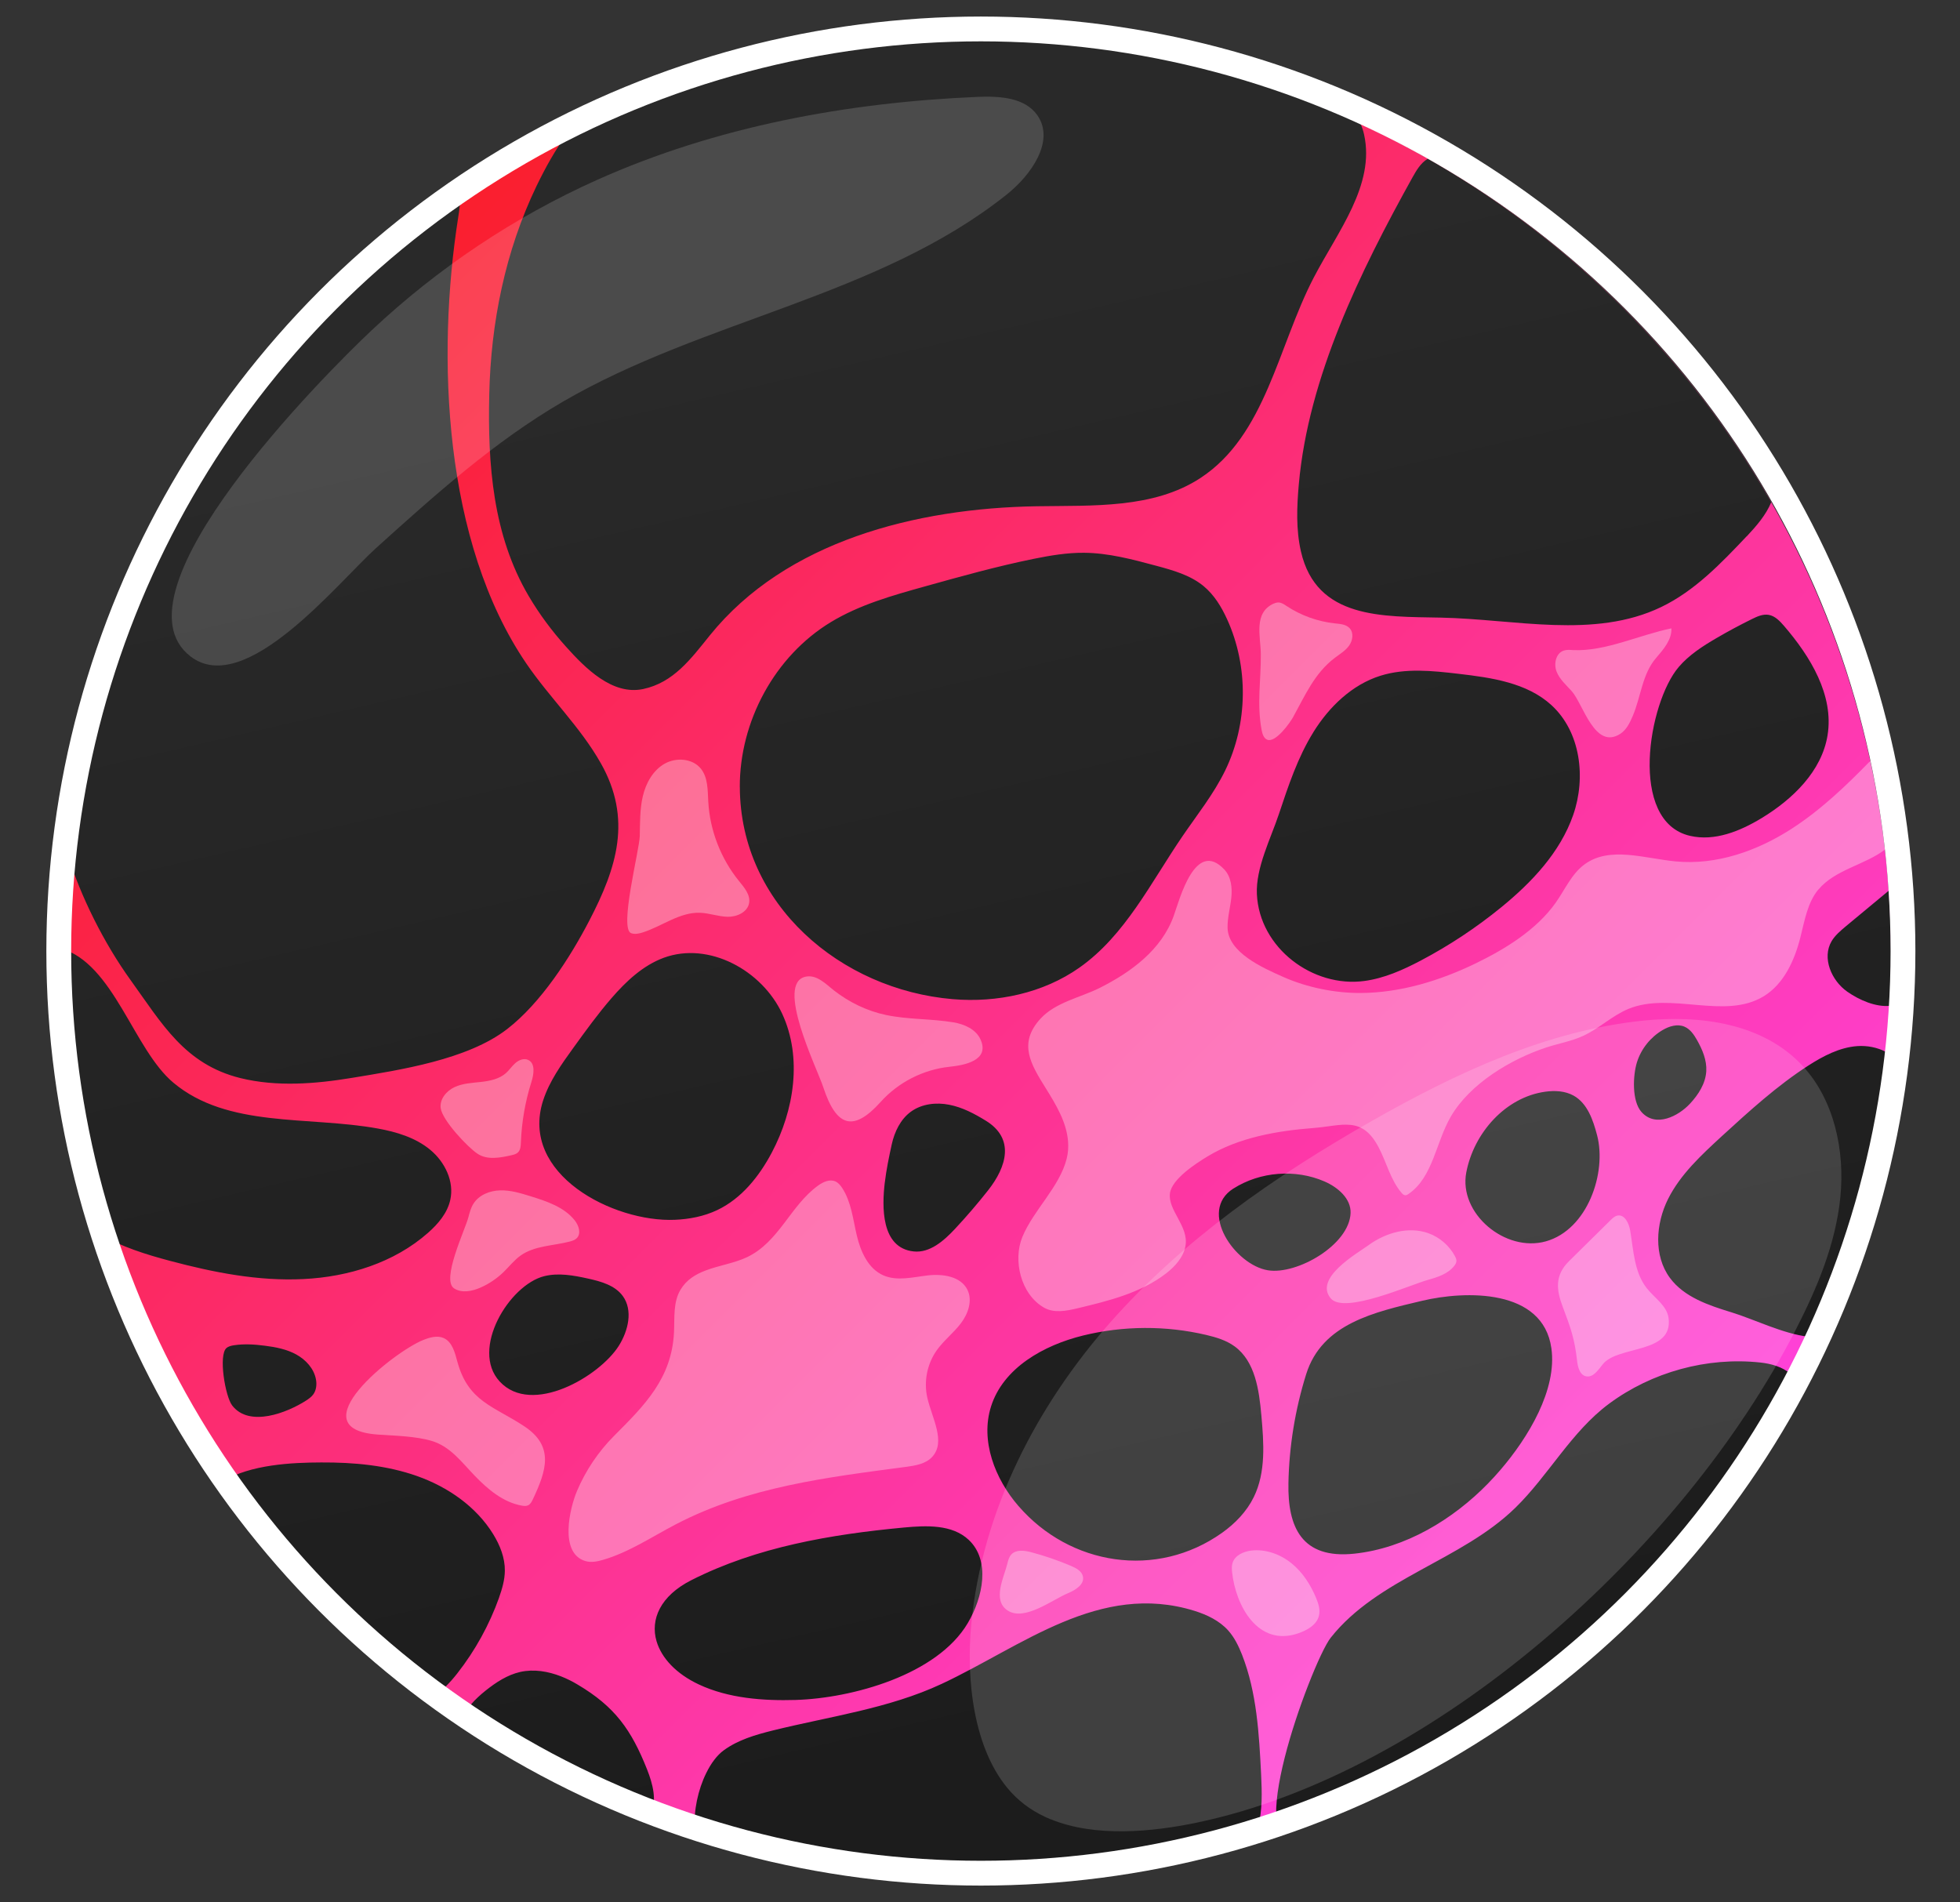 <?xml version="1.0" encoding="UTF-8"?> <svg xmlns="http://www.w3.org/2000/svg" xmlns:xlink="http://www.w3.org/1999/xlink" viewBox="0 0 474 460"><rect x="0" y="0" width="474" height="460" fill="#333333" stroke="none"/> <defs> <style> .cls-1 { mix-blend-mode: screen; opacity: .16; } .cls-1, .cls-2 { fill: #fff; } .cls-3 { fill: none; stroke: #fff; stroke-linejoin: round; stroke-width: 6px; } .cls-4 { fill: url(#_Безымянный_градиент_44); } .cls-5 { isolation: isolate; } .cls-2 { opacity: .33; } .cls-6 { fill: url(#_Безымянный_градиент_5); } </style> <linearGradient id="_Безымянный_градиент_5" data-name="Безымянный градиент 5" x1="78.74" y1="74.27" x2="392.35" y2="387.88" gradientUnits="userSpaceOnUse"> <stop offset="0" stop-color="#fa1e2c"></stop> <stop offset="1" stop-color="#ff42dc"></stop> </linearGradient> <linearGradient id="_Безымянный_градиент_44" data-name="Безымянный градиент 44" x1="277.31" y1="417.63" x2="198.25" y2="75.99" gradientUnits="userSpaceOnUse"> <stop offset="0" stop-color="#1c1c1c"></stop> <stop offset="1" stop-color="#292929"></stop> </linearGradient> </defs> <g class="cls-5"> <g id="_Слой_1" data-name="Слой 1"> <g> <g> <path class="cls-6" d="M457.31,231.07c0-5.28-.18-10.51-.55-15.69-.24-3.32-.53-6.65-.93-9.94-.82-7.25-2.01-14.41-3.53-21.45-4.82-22.29-12.99-43.35-23.97-62.59-19.71-34.58-48.47-63.34-83.04-83.07-5.3-3.01-10.72-5.83-16.28-8.39-28.41-13.25-60.07-20.63-93.47-20.63-35.33,0-68.71,8.26-98.35,22.97h-.02c-9.01,4.46-17.68,9.52-25.94,15.13C59.61,82.41,23.53,138.61,15.49,203.52c-1.04,8.39-1.61,16.92-1.68,25.58v.02c-.02,.64-.02,1.3-.02,1.95,0,23.51,3.65,46.19,10.47,67.45v.02c6.83,21.52,16.9,41.6,29.61,59.71,13.99,19.99,31.22,37.56,50.92,51.94,2.34,1.74,4.73,3.4,7.14,5.01,14.09,9.5,29.32,17.39,45.45,23.46,3.49,1.33,7.03,2.56,10.61,3.67,21.3,6.83,43.99,10.51,67.54,10.51s47.01-3.8,68.62-10.85h.02c1.52-.46,3.01-.97,4.51-1.52,53.99-18.84,98.44-57.97,124.25-108.25,1.52-2.96,2.96-5.94,4.33-8.97,9.79-21.34,16.28-44.5,18.8-68.86v-.02c.4-3.69,.69-7.4,.9-11.14,.22-4.02,.33-8.08,.33-12.15Z"></path> <path class="cls-2" d="M164.57,311.9c-1.8,3-1.41,6.76-1.57,10.25-.53,11.2-7.12,17.7-14.51,25.11-3.8,3.81-6.86,8.37-8.96,13.33-1.75,4.16-4.34,14.97,2,16.92,1.41,.43,2.92,.12,4.33-.29,6.26-1.83,11.76-5.55,17.53-8.56,17.44-9.1,36.52-11.37,55.69-13.92,2.27-.3,4.74-.7,6.31-2.36,3.48-3.69-.03-9.46-1.14-14.42-.87-3.88-.03-8.12,2.27-11.38,1.69-2.39,4.06-4.2,5.84-6.53,1.77-2.32,2.9-5.54,1.59-8.16-1.62-3.25-5.99-3.87-9.6-3.45-3.6,.42-7.41,1.44-10.73-.02-3.68-1.62-5.5-5.77-6.42-9.68-.92-3.91-1.33-8.09-3.53-11.45-.42-.64-.92-1.25-1.61-1.57-1.39-.64-3.01,.11-4.24,1.01-6.72,4.88-9.39,13.6-17.18,17.31-3.02,1.43-6.73,1.97-9.98,3.2-2.45,.93-4.65,2.25-6.09,4.66Zm34.54-48.95c-1.52-4.62-11.79-25.29-4.21-26.77,2.68-.52,4.86,1.84,6.78,3.34,3.68,2.87,7.99,4.96,12.55,5.93,5.37,1.14,10.94,.88,16.36,1.79,2.63,.44,5.39,1.66,6.51,4.08,2.41,5.21-4.04,6.3-7.44,6.66-6.35,.66-12.42,3.75-16.69,8.51-6.61,7.35-10.7,6.04-13.86-3.53Zm-44.39-60.75c.07-3.23,0-6.51,.74-9.65,.74-3.15,2.44-6.23,5.24-7.84,2.8-1.61,6.81-1.32,8.82,1.21,1.72,2.17,1.61,5.2,1.77,7.96,.39,6.97,3.04,13.79,7.44,19.2,1.27,1.56,2.79,3.33,2.43,5.32-.39,2.21-2.97,3.36-5.21,3.31-2.24-.05-4.41-.89-6.65-.97-4.92-.18-9.15,3.24-13.84,4.75-.92,.29-1.92,.51-2.82,.19-2.97-1.06,2-20.09,2.08-23.48Zm-41.43,92.11c.29-1.1,.59-2.22,1.19-3.19,1.33-2.14,3.97-3.19,6.49-3.25,2.52-.07,4.98,.69,7.39,1.44,3.91,1.22,8.05,2.59,10.61,5.79,1,1.25,1.65,3.22,.5,4.35-.44,.43-1.06,.63-1.65,.79-4.03,1.06-8.54,.98-11.94,3.41-1.54,1.1-2.72,2.63-4.07,3.95-1.63,1.58-3.54,2.88-5.62,3.79-2.03,.89-4.51,1.39-6.37,.19-3.17-2.05,2.63-14.08,3.47-17.25Zm-6.72-26.33c-.27-2.16,1.39-4.17,3.37-5.08,1.97-.92,4.21-1.01,6.37-1.25,2.16-.24,4.43-.7,6.05-2.14,.83-.74,1.44-1.7,2.28-2.43,.84-.73,2.04-1.22,3.06-.77,1.81,.8,1.42,3.44,.82,5.33-1.5,4.74-2.36,9.68-2.55,14.64-.03,.87-.09,1.84-.72,2.43-.41,.39-.99,.53-1.55,.66-2.74,.63-5.83,1.21-8.18-.33-2.39-1.56-8.57-8.12-8.94-11.05Zm-4.17,56.06c1.55-.62,3.33-1.13,4.86-.47,2.13,.92,2.76,3.57,3.37,5.81,2.64,9.63,8.83,10.69,16.17,15.55,7.29,4.83,5.35,10.69,2.06,17.67-.27,.58-.6,1.2-1.19,1.46-.45,.2-.97,.14-1.45,.06-4.49-.79-8.19-3.9-11.36-7.18-3.25-3.36-5.94-7.13-10.48-8.48-3.8-1.14-9-1.26-12.97-1.53-19.66-1.34,3.78-20.03,10.98-22.89Zm337.36-108.95c-2.67,3.23-3.34,7.6-4.38,11.67-1.41,5.54-3.98,11.2-8.86,14.18-9.5,5.77-22.44-1.19-32.72,3.05-3.93,1.63-7.07,4.75-10.94,6.52-2.81,1.3-5.94,1.83-8.9,2.8-8.51,2.8-18.43,8.7-23.09,16.7-3.64,6.23-4.29,14.63-10.23,18.73-.24,.16-.49,.33-.79,.31-.37,0-.66-.29-.9-.57-2.65-3.11-3.6-7.27-5.48-10.89-4.06-7.86-8.86-5.33-15.8-4.8-8.79,.68-18.09,2.27-25.72,6.92-2.69,1.63-8.53,5.39-9.01,8.84-.58,4.11,4.6,8,3.75,12.75-.49,2.76-2.52,4.97-4.71,6.67-6.1,4.71-13.83,6.61-21.32,8.4-2.74,.66-5.77,1.26-8.2-.15-5.65-3.25-7.53-11.49-5.21-17.1,2.74-6.58,8.97-12.02,10.71-18.91,.35-1.37,.44-2.81,.33-4.22-.38-4.66-2.9-8.82-5.37-12.79-3.64-5.85-6.78-10.87-1.28-16.86,3.62-3.95,9.63-5.1,14.25-7.4,7.58-3.8,15.04-9.23,17.98-17.52,1.41-3.93,5.19-18.62,12.22-11.14,1.66,1.77,1.94,4.44,1.68,6.87-.26,2.41-.95,4.79-.9,7.22,.13,5.99,8.53,9.7,13.36,11.84,5.97,2.67,12.73,3.95,18.76,3.93,9.7-.04,19.2-2.96,27.92-7.18,7.11-3.45,14.67-8.09,19.31-14.65,2.25-3.18,3.84-6.96,6.96-9.26,6.08-4.49,14.54-1.44,22.07-.73,9.83,.95,19.69-2.52,27.99-7.87,7.09-4.57,13.19-10.4,19.07-16.44,1.52,7.03,2.7,14.2,3.53,21.45-4.68,3.64-12.11,4.86-16.06,9.65Zm-131.69-69.13c.37-.17,.77-.28,1.18-.26,.69,.04,1.29,.45,1.86,.83,3.51,2.33,7.59,3.79,11.77,4.23,1.26,.13,2.65,.23,3.51,1.16,1.04,1.12,.76,2.98-.13,4.22-.89,1.24-2.25,2.04-3.46,2.96-4.89,3.69-7.2,9.12-10.07,14.31-.74,1.35-4.23,6.29-6.26,5.48-.87-.35-1.18-1.41-1.36-2.33-1.2-6.38-.13-12.22-.2-18.44-.04-4.18-1.83-9.95,3.14-12.17Zm72.03,21.19c-1.34-1.49-2.93-2.86-3.66-4.73-.73-1.87-.18-4.46,1.73-5.09,.7-.23,1.47-.17,2.21-.12,7.84,.39,16.1-3.69,23.83-5.25,.11,2.76-1.91,5.07-3.71,7.16-3.37,3.91-3.64,9.32-5.64,14.02-.7,1.65-1.53,3.37-3.04,4.34-6.17,3.95-8.97-7.27-11.72-10.33Zm-49.01,133.88c4.11-2.94,9.55-4.5,14.31-2.81,2.74,.97,5.09,3,6.46,5.56,.19,.36,.37,.74,.36,1.15-.01,.44-.25,.84-.52,1.19-1.5,1.94-4.01,2.74-6.37,3.4-4.42,1.23-20.24,8.38-23.51,4.47-4.1-4.89,6.22-10.77,9.28-12.96Zm48.33,3.99c3.36-3.32,6.73-6.64,10.09-9.96,.48-.47,.99-.96,1.65-1.09,1.73-.34,2.77,1.85,3.07,3.58,.82,4.86,.98,10.17,4.05,14.02,1.88,2.36,4.84,4.19,5.24,7.18,1.16,8.73-12.19,6.58-15.88,11.14-1.13,1.39-2.37,3.35-4.11,2.94-1.51-.36-1.97-2.25-2.14-3.79-.57-5.21-1.59-8.07-3.42-12.89-1.6-4.19-2.02-7.7,1.46-11.14Zm-65.45,89.97c-9.76,3.37-15.17-6.73-16.01-14.83-.07-.72-.11-1.46,.1-2.15,.55-1.85,2.62-2.8,4.54-3.03,3.47-.41,7.01,.88,9.72,3.07,2.72,2.19,4.66,5.23,5.99,8.46,.55,1.34,1.01,2.82,.66,4.23-.54,2.22-2.84,3.5-5,4.25Zm-70.33-16.97c.18-.74,.4-1.51,.92-2.08,1.16-1.27,3.2-.99,4.86-.55,3.29,.88,6.53,1.99,9.66,3.33,1.2,.51,2.54,1.23,2.81,2.52,.41,1.91-1.76,3.28-3.57,4.03-3.81,1.57-10.5,6.85-14.6,4.23-3.86-2.47-.89-8.1-.07-11.48Z"></path> <path class="cls-4" d="M145.31,184.6c-4.93-8.77-12.37-15.84-18.03-24.15-20.01-29.36-21.78-74.18-16.46-107.96,.26-1.68,.53-3.4,.42-5.08C59.61,82.41,23.53,138.61,15.49,203.52c.31,1.21,.68,2.41,1.04,3.62,2.94,9.41,8.44,20.74,15.15,30.02,7.47,10.36,12.99,20.21,26.42,23.55,8.82,2.17,18.09,1.43,27.06-.05,11.62-1.92,27.88-4.38,37.47-11.78,8.18-6.32,15.22-17.26,19.9-26.27,6.65-12.79,10.38-24.54,2.79-38Zm-36.43,105.63c-.71,3.16-2.94,5.77-5.37,7.91-8.18,7.22-19.2,10.65-30.11,11.18-10.89,.55-21.74-1.59-32.28-4.4-5.79-1.53-11.73-3.4-16.86-6.38v-.02c-6.81-21.27-10.47-43.94-10.47-67.45,0-.66,0-1.32,.02-1.95,.29,.05,.6,.13,.91,.22,12.86,3.76,17.54,24.43,27.24,32.52,13.15,10.98,32.52,8,49.38,11.05,4.53,.82,9.12,2.19,12.68,5.13,3.56,2.92,5.9,7.69,4.86,12.19ZM317.73,67.09c-8.7,16.73-11.62,38.17-27.42,48.51-11.36,7.44-25.98,6.61-39.57,6.83-29.29,.47-60.69,8.44-79.09,31.24-4.51,5.59-8.75,11.42-16.15,12.97-7.45,1.55-13.98-5.08-18.62-10.25-3.38-3.76-6.41-7.82-8.99-12.19-8.73-14.78-9.96-31.95-9.57-48.8,.38-17.36,3.87-34.68,11.42-50.39,2.14-4.42,4.53-8.77,7.45-12.73h.02c29.63-14.71,63.01-22.97,98.35-22.97,33.4,0,65.06,7.38,93.47,20.63,.38,.82,.66,1.72,.86,2.61,2.69,12.2-6.38,23.44-12.15,34.53Zm-138.82,123.25c-.05-15.87,8.43-31.65,22-39.88,6.94-4.21,14.86-6.44,22.68-8.62,8.75-2.44,17.52-4.89,26.43-6.7,3.99-.81,8.04-1.49,12.11-1.46,5.92,.04,11.72,1.59,17.45,3.13,4.05,1.09,8.24,2.25,11.48,4.92,2.56,2.11,4.33,5.02,5.7,8.03,5.23,11.47,5.05,25.27-.48,36.6-2.76,5.66-6.73,10.63-10.28,15.82-7.66,11.2-13.86,24.01-24.95,31.82-8.78,6.19-19.94,8.54-30.65,7.63-27.09-2.3-51.39-22.86-51.48-51.3Zm-47.56,75.79c1.51-4.67,4.43-8.74,7.31-12.73,2.96-4.1,5.93-8.21,9.24-12.03,3.52-4.06,7.58-7.89,12.63-9.75,10.9-4,23.78,3.04,28.65,13.58,4.87,10.55,2.9,23.26-2.53,33.53-3.04,5.75-7.33,11.13-13.22,13.92-3.18,1.51-6.71,2.19-10.23,2.34-14.82,.63-37.63-11-31.85-28.87Zm.31,42.48c3.43-.84,7.04-.18,10.49,.58,3.15,.69,6.56,1.63,8.46,4.23,2.52,3.46,1.32,8.42-.96,12.04-4.65,7.39-21.05,17.04-28.81,8.63-7.16-7.75,2.28-23.39,10.82-25.48Zm-10.95,77.71c-2.36,6.61-5.79,12.84-10.12,18.36-1.63,2.08-3.54,4.15-5.79,5.52-19.69-14.38-36.92-31.95-50.92-51.94,6.67-4.11,16.79-4.57,23.82-4.59,7.86-.04,15.82,.68,23.22,3.31,7.4,2.63,14.25,7.36,18.36,14.05,1.64,2.67,2.85,5.7,2.81,8.84-.02,2.21-.66,4.37-1.39,6.45Zm36.69,52.34c-16.13-6.07-31.37-13.96-45.45-23.46,.9-1.99,2.67-4.11,5.52-6.38,2.5-1.99,5.24-3.78,8.35-4.49,3.29-.73,6.7-.16,9.88,1.08,1.39,.55,2.72,1.21,3.98,1.97,9.01,5.33,13.01,10.94,16.83,20.59,1.35,3.42,2.41,7.44,.9,10.69Zm146.8,3.33h-.02c-21.61,7.05-44.67,10.85-68.62,10.85s-46.24-3.67-67.54-10.51c-.31-4.44,.8-9.54,2.76-13.52,1.15-2.36,2.61-4.33,4.24-5.52,3.47-2.54,7.69-3.76,11.86-4.8,13.74-3.4,28.03-5.28,40.85-11.27,19.46-9.1,38.2-24.76,61.11-17.67,3.05,.95,6.05,2.38,8.18,4.75,1.52,1.7,2.52,3.78,3.36,5.9,3.56,9.12,4.11,19.09,4.6,28.87,.2,4.31,.37,8.86-.79,12.92Zm4.51-1.52c-.82-7.75,3.54-22.36,7.62-32.83,2.19-5.66,4.31-10.1,5.48-11.58,11.42-14.43,31.57-18.65,44.65-31.42,8.06-7.87,13.52-18.38,22.65-25.16,10.38-7.69,23.73-11.36,36.58-9.98,2.59,.27,5.41,1.06,7.27,2.72-25.82,50.28-70.26,89.41-124.25,108.25Zm51.23-81.79c-8.56,8.79-20.02,15.73-32.4,17.05-12.72,1.35-16.16-6.4-15.95-17.04,.17-8.92,1.62-17.82,4.29-26.36,3.84-12.29,16.58-15.03,28.02-17.75,10.5-2.49,29.24-2.99,31.28,11.46,1.42,10.02-5.58,21.6-12.36,29.48-.97,1.13-1.94,2.19-2.88,3.15Zm-201.16,38.24c-1.56-5.3,.93-10.98,8.37-14.76,15.87-8.06,33.84-11.1,51.42-12.75,5.48-.51,11.69-.79,15.7,2.98,5.29,4.97,3.47,13.87-.22,20.12-7.4,12.55-27.98,18.19-41.66,18.6-7.8,.23-16.22-.39-23.38-3.75-5.49-2.57-9.04-6.4-10.23-10.45Zm87.52-32.71c-5.69-6.58-9.26-15.78-6.63-24.08,2.96-9.35,12.76-14.83,22.28-17.16,9.72-2.38,20-2.43,29.75-.14,2.43,.57,4.88,1.31,6.89,2.78,4.95,3.63,5.9,10.51,6.45,16.63,.6,6.69,1.13,13.77-1.83,19.81-1.71,3.49-4.49,6.37-7.65,8.62-15.86,11.29-36.83,7.91-49.25-6.46Zm190.99-40.95c-6.1-.71-13.15-4.24-18.51-5.88-5.55-1.7-11.49-3.67-14.94-8.35-3.96-5.37-3.43-13.06-.46-19.04,3-5.99,8.04-10.63,12.95-15.16,6.67-6.1,13.39-12.24,20.99-17.14,3.62-2.32,7.56-4.4,11.86-4.71,2.36-.16,4.84,.31,6.91,1.41v.02c-2.52,24.35-9.01,47.52-18.8,68.86Zm-14.85-193.6c-6.19,6.54-12.57,13.23-20.7,17.14-16.22,7.8-35.32,2.92-53.31,2.56-14.01-.29-30.07,.42-33.82-16.02-1.21-5.3-.99-10.8-.51-16.22,2.3-25.91,14.89-51.54,27.46-74.17,.95-1.7,1.97-3.47,3.64-4.51,.04-.02,.07-.04,.11-.07,34.57,19.73,63.32,48.49,83.04,83.07-1.21,3.03-3.62,5.81-5.9,8.24Zm-104.8,47.37c3.8-6.11,9.32-11.45,16.19-13.61,6.06-1.9,12.59-1.21,18.9-.47,7.99,.93,16.54,2.15,22.47,7.58,7.05,6.45,8.4,17.52,5.26,26.55-3.14,9.03-9.99,16.28-17.39,22.32-6.05,4.94-12.59,9.27-19.5,12.91-4.29,2.26-8.79,4.27-13.59,4.92-12.47,1.7-25.42-7.96-26.02-21.01-.29-6.34,3.35-13.43,5.31-19.31,2.28-6.82,4.55-13.73,8.37-19.87Zm36.96,106.51c1.82-9.56,9.48-18.21,19.12-19.53,2.32-.32,4.79-.19,6.84,.95,3.34,1.87,4.71,5.9,5.68,9.6,2.37,9.04-2.3,22.81-12.39,25.64-9.81,2.75-21.14-6.73-19.25-16.67Zm51.35-122.21c2.52-2.95,5.85-5.09,9.2-7.04,2.79-1.63,5.65-3.16,8.55-4.59,1.26-.62,2.63-1.24,4.02-1.01,1.54,.26,2.7,1.49,3.72,2.67,6.4,7.43,12.1,16.77,10.53,26.46-1.41,8.7-8.42,15.46-15.95,20.03-5.21,3.16-11.35,5.66-17.29,4.29-15.05-3.46-10.06-32.29-2.78-40.8Zm-10.07,95.55c1.02-3.24,3.28-6.06,6.21-7.78,1.58-.93,3.55-1.53,5.24-.83,1.41,.59,2.33,1.94,3.08,3.27,1.3,2.3,2.38,4.86,2.23,7.5-.17,2.98-1.89,5.67-3.93,7.86-2.79,3.01-8.27,5.88-11.73,2.03-2.4-2.68-2.07-8.98-1.1-12.05Zm-97.59,30.55c6.47-4.11,15-4.77,22.03-1.71,3.22,1.4,6.43,4.13,6.3,7.64-.29,7.7-12.94,14.96-19.97,13.84-7.94-1.26-17.03-14.27-8.36-19.78Zm-243.53,38.58c.5-.43,1.18-.58,1.83-.68,2.47-.38,4.99-.21,7.47,.11,2.62,.33,5.28,.85,7.59,2.12,2.32,1.28,4.28,3.42,4.76,6.02,.23,1.25,.09,2.63-.66,3.65-.47,.64-1.14,1.09-1.8,1.52-4.42,2.83-13.64,6.55-17.8,1.14-1.69-2.19-3.36-12.2-1.38-13.89Zm159.22-40.04c.37-3.13,1.02-6.23,1.68-9.24,.68-3.05,2.12-6.07,4.65-7.9,2.62-1.9,6.1-2.29,9.27-1.66,3.17,.62,6.08,2.16,8.84,3.86,7.02,4.32,5.06,11.09,.54,16.83-2.54,3.22-5.21,6.33-8.01,9.33-2.69,2.88-6.08,5.87-10,5.45-7.96-.86-7.65-10.92-6.98-16.65Zm243.02-42.72c-3.36,.31-7.25-1.33-10.25-3.42-3.86-2.7-6.18-8.18-3.8-12.22,.84-1.41,2.12-2.48,3.36-3.53l10.3-8.55c.06-.04,.11-.09,.16-.13,.37,5.19,.55,10.41,.55,15.69,0,4.07-.11,8.13-.33,12.15Z"></path> <path class="cls-1" d="M254.02,439.95c-3.58-1.48-6.83-3.6-9.52-6.54-9.23-10.11-10.87-27.56-9.6-40.74,2.63-27.32,15.81-52.71,33.59-72.85,17.78-20.14,39.96-35.45,62.96-48.56,20.62-11.75,42.58-22.04,65.95-24.44,13.74-1.41,29.01,.59,38.61,11.02,7.55,8.2,10.19,20.39,9.05,31.72-1.14,11.33-5.64,21.98-10.78,32.01-27.37,53.42-87.34,107.23-144.96,119.23-10.58,2.2-24.46,3.61-35.29-.87Z"></path> <path class="cls-1" d="M144.45,43.48c28.8-12.89,60.41-18.71,91.93-20.05,5.26-.22,11.42,.1,14.46,4.4,4.38,6.2-1.43,14.47-7.36,19.2-31,24.73-73.16,30.18-107.42,50.15-16.59,9.67-30.92,22.56-45.11,35.36-9.24,8.33-31.68,36.44-44.91,26.18-20.04-15.53,32.68-68.36,43.88-78.88,16-15.02,34.5-27.39,54.53-36.36Z"></path> </g> <circle class="cls-3" cx="237.21" cy="230" r="223"></circle> </g> </g> </g> </svg> 